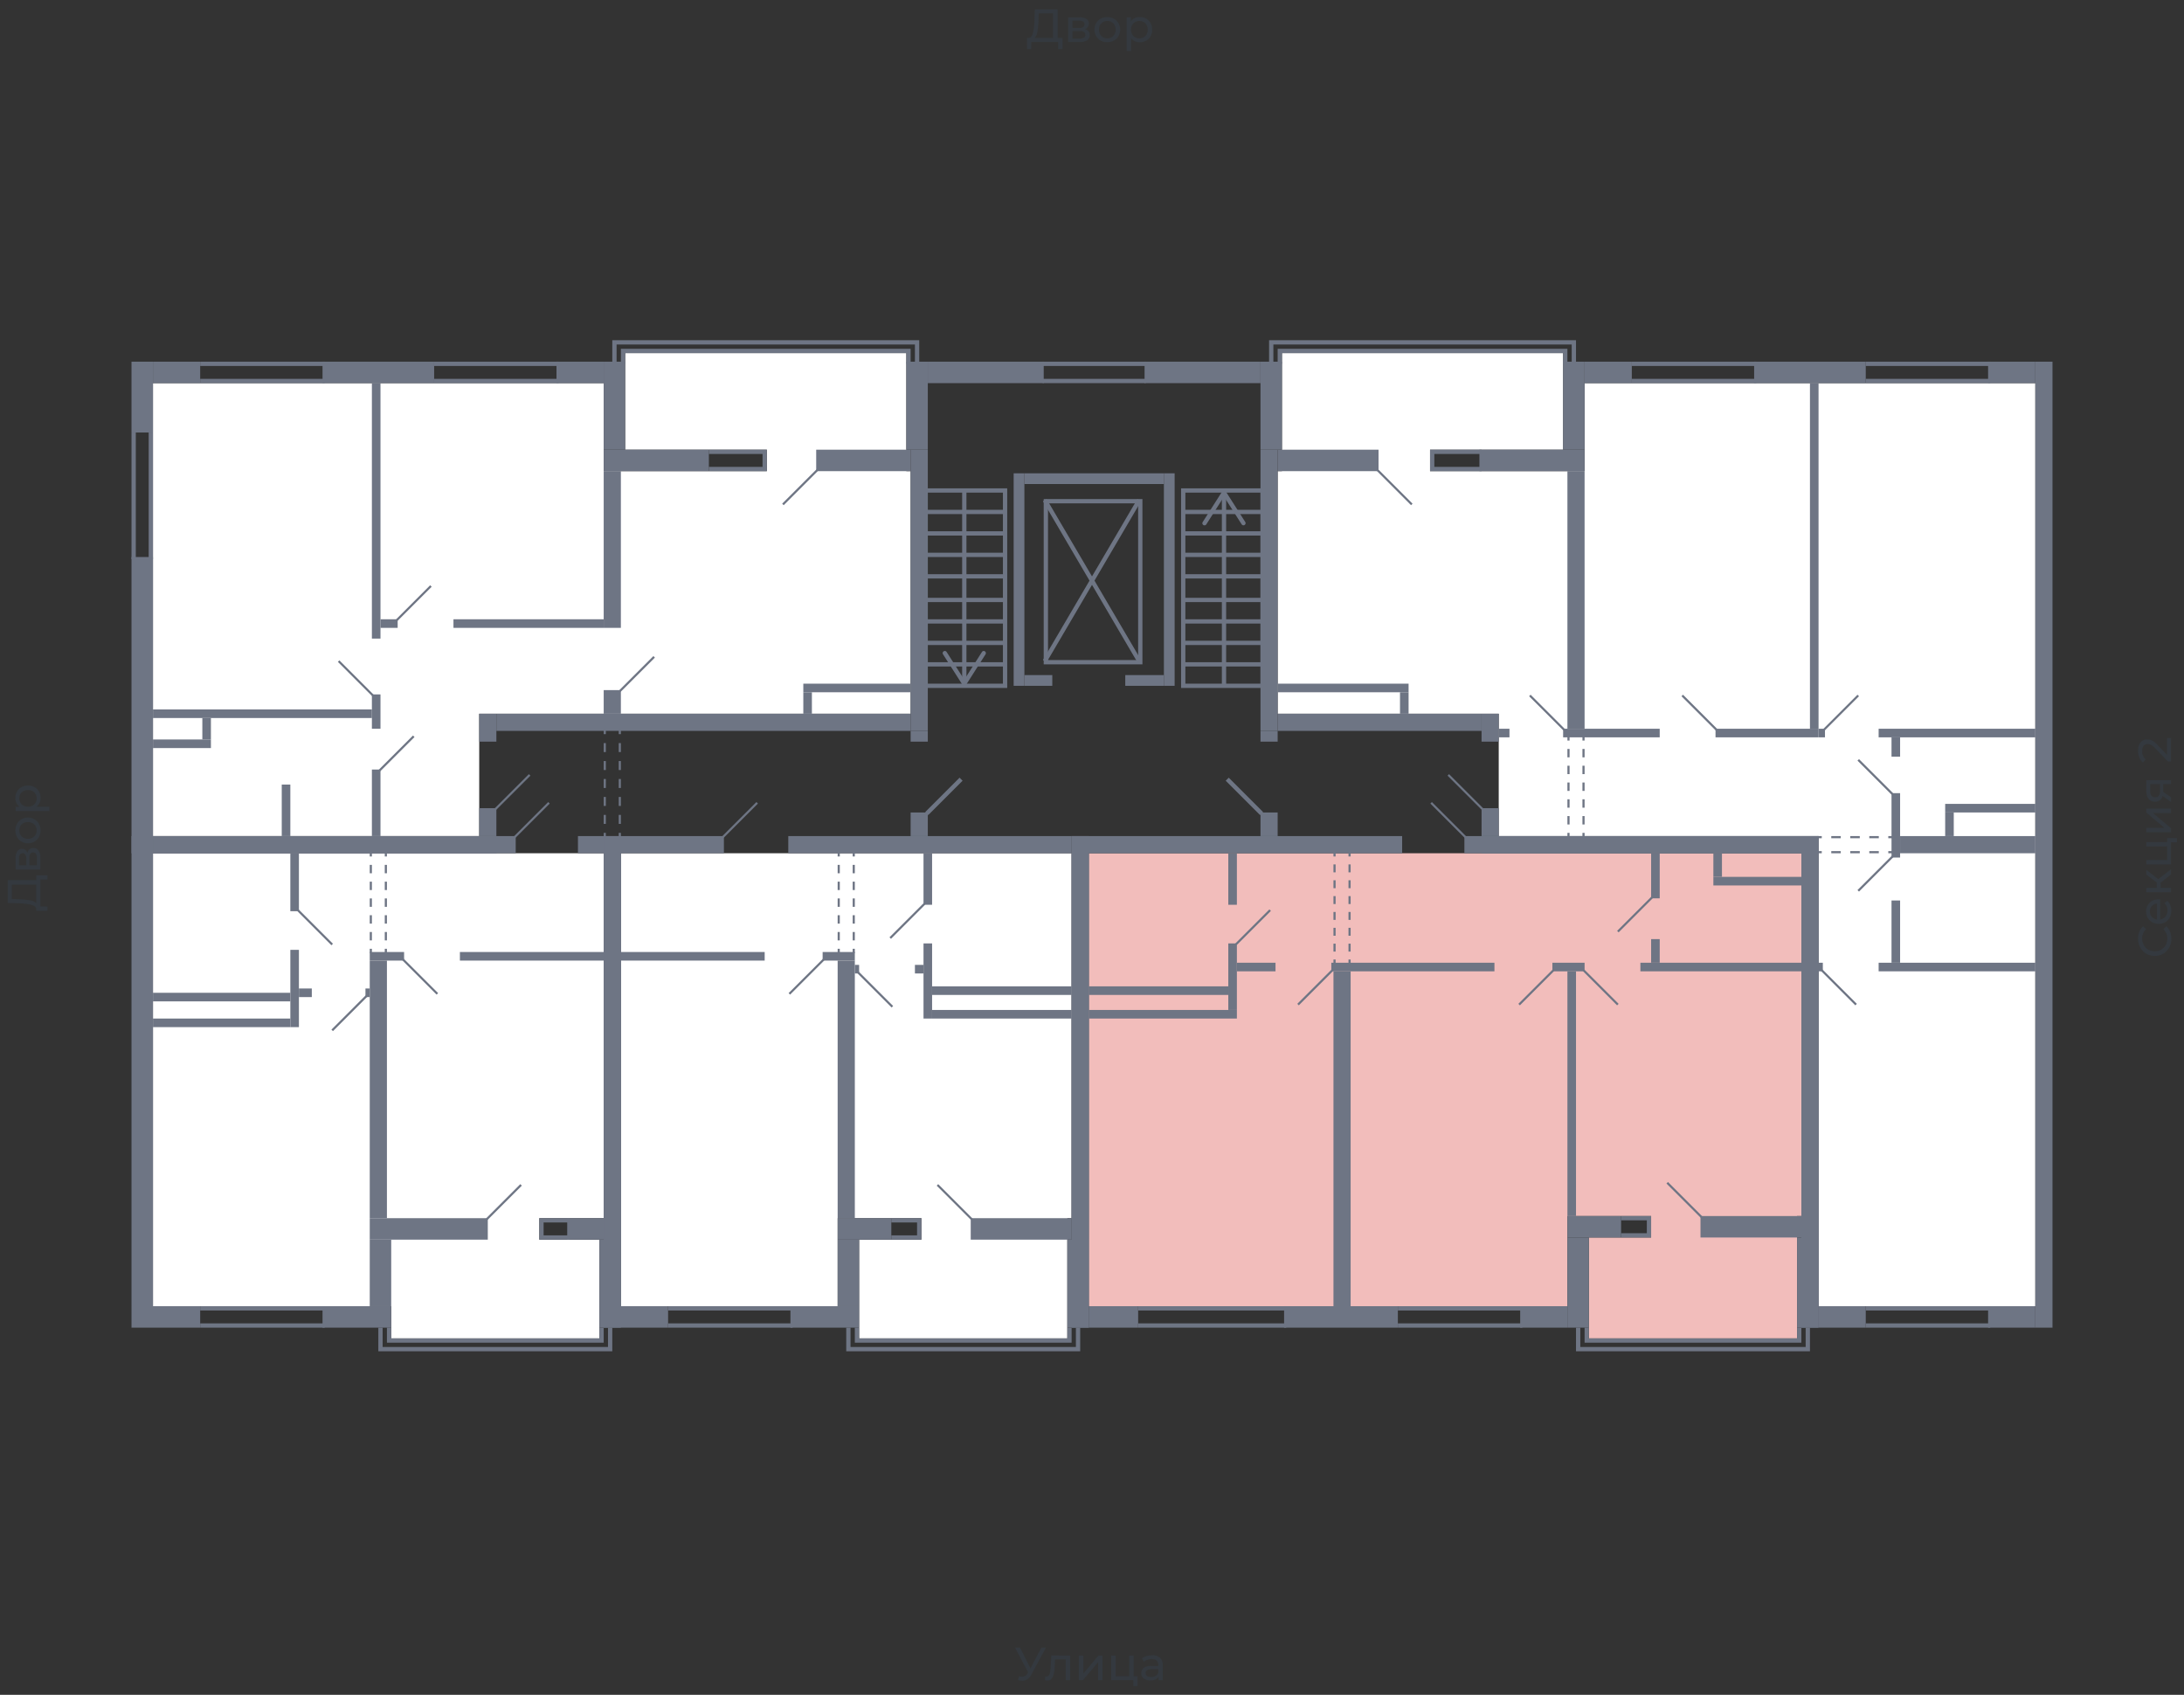 <svg xmlns="http://www.w3.org/2000/svg" width="656" height="509" viewBox="0 0 656 509">
  <rect x="0" y="0" width="656" height="509" fill="#333333" stroke="none"/>
  <title>43-2_3s_tip</title>
  <g id="Слой_2" data-name="Слой 2">
    <g id="_43-2_3s_tip" data-name="43-2_3s_tip">
      <rect width="656" height="509" fill="none"/>
      <g id="hover">
        <polygon id="_43-2_3s_tip_1" data-name="43-2_3s_tip_1" points="546.229 392.287 611.342 392.287 611.342 115.069 475.957 115.069 475.957 141.501 429.539 141.501 429.539 135.054 469.51 135.054 469.51 106.043 385.055 106.043 385.055 141.501 383.766 141.501 383.766 214.351 450.169 214.351 450.169 251.099 546.229 251.099 546.229 392.287" fill="white"/>
        <polygon id="_43-2_3s_tip_2" data-name="43-2_3s_tip_2" points="327.033 256.256 327.033 392.287 470.799 392.287 470.799 365.209 495.942 365.209 495.942 371.656 477.246 371.656 477.246 401.957 539.782 401.957 539.782 365.209 541.071 365.209 541.071 256.256 327.033 256.256" fill="#F2BDBB"/>
        <polygon id="_43-2_3s_tip_3" data-name="43-2_3s_tip_3" points="186.49 256.256 186.49 392.287 251.604 392.287 251.604 365.854 276.747 365.854 276.747 372.301 258.051 372.301 258.051 401.957 320.586 401.957 320.586 365.854 321.875 365.854 321.875 256.256 186.49 256.256" fill="white"/>
        <polygon id="_43-2_3s_tip_4" data-name="43-2_3s_tip_4" points="181.333 256.256 45.947 256.256 45.947 392.287 117.508 392.287 117.508 401.957 180.043 401.957 180.043 372.301 161.992 372.301 161.992 365.854 181.333 365.854 181.333 256.256" fill="white"/>
        <polygon id="_43-2_3s_tip_5" data-name="43-2_3s_tip_5" points="273.524 214.351 273.524 141.501 272.234 141.501 272.234 106.043 187.779 106.043 187.779 135.054 230.329 135.054 230.329 141.501 181.333 141.501 181.333 115.069 45.947 115.069 45.947 251.099 143.94 251.099 143.94 214.351 273.524 214.351" fill="white"/>
      </g>
      <g id="o">
        <g>
          <polyline points="470.155 109.267 470.155 105.398 384.411 105.398 384.411 109.267" fill="none" stroke="#6e7584" stroke-miterlimit="10" stroke-width="1.289"/>
          <polyline points="472.734 109.267 472.734 102.82 381.832 102.82 381.832 109.267" fill="none" stroke="#6e7584" stroke-miterlimit="10" stroke-width="1.289"/>
          <polyline points="476.602 398.733 476.602 402.602 540.426 402.602 540.426 398.733" fill="none" stroke="#6e7584" stroke-miterlimit="10" stroke-width="1.289"/>
          <polyline points="474.023 398.733 474.023 405.18 543.005 405.18 543.005 398.733" fill="none" stroke="#6e7584" stroke-miterlimit="10" stroke-width="1.289"/>
          <polyline points="257.406 398.733 257.406 402.602 321.231 402.602 321.231 398.733" fill="none" stroke="#6e7584" stroke-miterlimit="10" stroke-width="1.289"/>
          <polyline points="254.827 398.733 254.827 405.18 323.809 405.18 323.809 398.733" fill="none" stroke="#6e7584" stroke-miterlimit="10" stroke-width="1.289"/>
          <polyline points="116.863 398.733 116.863 402.602 180.688 402.602 180.688 398.733" fill="none" stroke="#6e7584" stroke-miterlimit="10" stroke-width="1.289"/>
          <polyline points="114.284 398.733 114.284 405.18 183.266 405.18 183.266 398.733" fill="none" stroke="#6e7584" stroke-miterlimit="10" stroke-width="1.289"/>
          <polyline points="187.135 109.267 187.135 105.398 272.879 105.398 272.879 109.267" fill="none" stroke="#6e7584" stroke-miterlimit="10" stroke-width="1.289"/>
          <polyline points="184.556 109.267 184.556 102.82 275.458 102.82 275.458 109.267" fill="none" stroke="#6e7584" stroke-miterlimit="10" stroke-width="1.289"/>
          <line x1="597.804" y1="392.931" x2="560.412" y2="392.931" fill="none" stroke="#6e7584" stroke-miterlimit="10" stroke-width="1.289"/>
          <line x1="597.804" y1="398.089" x2="560.412" y2="398.089" fill="none" stroke="#6e7584" stroke-miterlimit="10" stroke-width="1.289"/>
          <polyline points="445.012 140.856 430.184 140.856 430.184 135.699 445.012 135.699" fill="none" stroke="#6e7584" stroke-miterlimit="10" stroke-width="1.289"/>
          <line x1="560.412" y1="114.424" x2="597.804" y2="114.424" fill="none" stroke="#6e7584" stroke-miterlimit="10" stroke-width="1.289"/>
          <line x1="560.412" y1="109.267" x2="597.804" y2="109.267" fill="none" stroke="#6e7584" stroke-miterlimit="10" stroke-width="1.289"/>
          <line x1="490.14" y1="114.424" x2="527.532" y2="114.424" fill="none" stroke="#6e7584" stroke-miterlimit="10" stroke-width="1.289"/>
          <line x1="490.14" y1="109.267" x2="527.532" y2="109.267" fill="none" stroke="#6e7584" stroke-miterlimit="10" stroke-width="1.289"/>
          <polyline points="486.917 365.854 495.298 365.854 495.298 371.012 486.917 371.012" fill="none" stroke="#6e7584" stroke-miterlimit="10" stroke-width="1.289"/>
          <line x1="386.345" y1="392.931" x2="341.861" y2="392.931" fill="none" stroke="#6e7584" stroke-miterlimit="10" stroke-width="1.289"/>
          <line x1="386.345" y1="398.089" x2="341.861" y2="398.089" fill="none" stroke="#6e7584" stroke-miterlimit="10" stroke-width="1.289"/>
          <line x1="457.261" y1="392.931" x2="419.869" y2="392.931" fill="none" stroke="#6e7584" stroke-miterlimit="10" stroke-width="1.289"/>
          <line x1="457.261" y1="398.089" x2="419.869" y2="398.089" fill="none" stroke="#6e7584" stroke-miterlimit="10" stroke-width="1.289"/>
          <polyline points="267.721 366.499 276.102 366.499 276.102 371.656 267.721 371.656" fill="none" stroke="#6e7584" stroke-miterlimit="10" stroke-width="1.289"/>
          <line x1="238.065" y1="392.931" x2="200.673" y2="392.931" fill="none" stroke="#6e7584" stroke-miterlimit="10" stroke-width="1.289"/>
          <line x1="238.065" y1="398.089" x2="200.673" y2="398.089" fill="none" stroke="#6e7584" stroke-miterlimit="10" stroke-width="1.289"/>
          <polyline points="171.017 366.499 162.636 366.499 162.636 371.656 171.017 371.656" fill="none" stroke="#6e7584" stroke-miterlimit="10" stroke-width="1.289"/>
          <line x1="97.522" y1="392.931" x2="60.13" y2="392.931" fill="none" stroke="#6e7584" stroke-miterlimit="10" stroke-width="1.289"/>
          <line x1="97.522" y1="398.089" x2="60.13" y2="398.089" fill="none" stroke="#6e7584" stroke-miterlimit="10" stroke-width="1.289"/>
          <polyline points="212.922 140.856 229.684 140.856 229.684 135.699 212.922 135.699" fill="none" stroke="#6e7584" stroke-miterlimit="10" stroke-width="1.289"/>
          <line x1="97.522" y1="114.424" x2="60.13" y2="114.424" fill="none" stroke="#6e7584" stroke-miterlimit="10" stroke-width="1.289"/>
          <line x1="97.522" y1="109.267" x2="60.13" y2="109.267" fill="none" stroke="#6e7584" stroke-miterlimit="10" stroke-width="1.289"/>
          <line x1="45.302" y1="129.897" x2="45.302" y2="167.934" fill="none" stroke="#6e7584" stroke-miterlimit="10" stroke-width="1.289"/>
          <line x1="40.145" y1="129.897" x2="40.145" y2="167.934" fill="none" stroke="#6e7584" stroke-miterlimit="10" stroke-width="1.289"/>
          <line x1="167.794" y1="114.424" x2="130.402" y2="114.424" fill="none" stroke="#6e7584" stroke-miterlimit="10" stroke-width="1.289"/>
          <line x1="167.794" y1="109.267" x2="130.402" y2="109.267" fill="none" stroke="#6e7584" stroke-miterlimit="10" stroke-width="1.289"/>
        </g>
        <line x1="313.172" y1="109.267" x2="344.117" y2="109.267" fill="none" stroke="#6e7584" stroke-miterlimit="10" stroke-width="1.289"/>
        <line x1="313.172" y1="114.424" x2="344.117" y2="114.424" fill="none" stroke="#6e7584" stroke-miterlimit="10" stroke-width="1.289"/>
      </g>
      <g id="d">
        <g>
          <line x1="547.196" y1="291.392" x2="557.511" y2="301.707" fill="none" stroke="#6e7584" stroke-miterlimit="10" stroke-width="0.645"/>
          <line x1="568.47" y1="238.527" x2="558.155" y2="228.212" fill="none" stroke="#6e7584" stroke-miterlimit="10" stroke-width="0.645"/>
          <line x1="558.155" y1="208.872" x2="547.84" y2="219.187" fill="none" stroke="#6e7584" stroke-miterlimit="10" stroke-width="0.645"/>
          <line x1="568.47" y1="257.223" x2="558.155" y2="267.539" fill="none" stroke="#6e7584" stroke-miterlimit="10" stroke-width="0.645"/>
          <line x1="413.744" y1="141.179" x2="424.059" y2="151.494" fill="none" stroke="#6e7584" stroke-miterlimit="10" stroke-width="0.645"/>
          <line x1="445.334" y1="243.04" x2="435.019" y2="232.725" fill="none" stroke="#6e7584" stroke-miterlimit="10" stroke-width="0.645"/>
          <line x1="515.606" y1="219.187" x2="505.291" y2="208.872" fill="none" stroke="#6e7584" stroke-miterlimit="10" stroke-width="0.645"/>
          <line x1="469.832" y1="219.187" x2="459.517" y2="208.872" fill="none" stroke="#6e7584" stroke-miterlimit="10" stroke-width="0.645"/>
          <g>
            <line x1="471.122" y1="221.121" x2="471.122" y2="222.41" fill="none" stroke="#6e7584" stroke-miterlimit="10" stroke-width="0.645"/>
            <line x1="471.122" y1="224.93" x2="471.122" y2="248.872" fill="none" stroke="#6e7584" stroke-miterlimit="10" stroke-width="0.645" stroke-dasharray="2.52 2.52"/>
            <line x1="471.122" y1="250.132" x2="471.122" y2="251.421" fill="none" stroke="#6e7584" stroke-miterlimit="10" stroke-width="0.645"/>
          </g>
          <g>
            <line x1="475.635" y1="221.121" x2="475.635" y2="222.41" fill="none" stroke="#6e7584" stroke-miterlimit="10" stroke-width="0.645"/>
            <line x1="475.635" y1="224.93" x2="475.635" y2="248.872" fill="none" stroke="#6e7584" stroke-miterlimit="10" stroke-width="0.645" stroke-dasharray="2.52 2.52"/>
            <line x1="475.635" y1="250.132" x2="475.635" y2="251.421" fill="none" stroke="#6e7584" stroke-miterlimit="10" stroke-width="0.645"/>
          </g>
          <g>
            <line x1="545.906" y1="255.934" x2="547.196" y2="255.934" fill="none" stroke="#6e7584" stroke-miterlimit="10" stroke-width="0.645"/>
            <line x1="550.051" y1="255.934" x2="565.753" y2="255.934" fill="none" stroke="#6e7584" stroke-miterlimit="10" stroke-width="0.645" stroke-dasharray="2.855 2.855"/>
            <line x1="567.181" y1="255.934" x2="568.47" y2="255.934" fill="none" stroke="#6e7584" stroke-miterlimit="10" stroke-width="0.645"/>
          </g>
          <g>
            <line x1="545.906" y1="251.421" x2="547.196" y2="251.421" fill="none" stroke="#6e7584" stroke-miterlimit="10" stroke-width="0.645"/>
            <line x1="550.051" y1="251.421" x2="565.753" y2="251.421" fill="none" stroke="#6e7584" stroke-miterlimit="10" stroke-width="0.645" stroke-dasharray="2.855 2.855"/>
            <line x1="567.181" y1="251.421" x2="568.47" y2="251.421" fill="none" stroke="#6e7584" stroke-miterlimit="10" stroke-width="0.645"/>
          </g>
          <line x1="511.093" y1="365.532" x2="500.778" y2="355.217" fill="none" stroke="#6e7584" stroke-miterlimit="10" stroke-width="0.645"/>
          <line x1="440.177" y1="251.421" x2="429.861" y2="241.106" fill="none" stroke="#6e7584" stroke-miterlimit="10" stroke-width="0.645"/>
          <line x1="466.609" y1="291.392" x2="456.294" y2="301.707" fill="none" stroke="#6e7584" stroke-miterlimit="10" stroke-width="0.645"/>
          <line x1="475.635" y1="291.392" x2="485.95" y2="301.707" fill="none" stroke="#6e7584" stroke-miterlimit="10" stroke-width="0.645"/>
          <line x1="400.206" y1="291.392" x2="389.891" y2="301.707" fill="none" stroke="#6e7584" stroke-miterlimit="10" stroke-width="0.645"/>
          <line x1="381.51" y1="273.341" x2="371.194" y2="283.656" fill="none" stroke="#6e7584" stroke-miterlimit="10" stroke-width="0.645"/>
          <line x1="496.265" y1="269.473" x2="485.95" y2="279.788" fill="none" stroke="#6e7584" stroke-miterlimit="10" stroke-width="0.645"/>
          <g>
            <line x1="400.85" y1="289.458" x2="400.85" y2="288.169" fill="none" stroke="#6e7584" stroke-miterlimit="10" stroke-width="0.645"/>
            <line x1="400.85" y1="285.788" x2="400.85" y2="258.414" fill="none" stroke="#6e7584" stroke-miterlimit="10" stroke-width="0.645" stroke-dasharray="2.38 2.38"/>
            <line x1="400.85" y1="257.223" x2="400.85" y2="255.934" fill="none" stroke="#6e7584" stroke-miterlimit="10" stroke-width="0.645"/>
          </g>
          <g>
            <line x1="405.363" y1="289.458" x2="405.363" y2="288.169" fill="none" stroke="#6e7584" stroke-miterlimit="10" stroke-width="0.645"/>
            <line x1="405.363" y1="285.788" x2="405.363" y2="258.414" fill="none" stroke="#6e7584" stroke-miterlimit="10" stroke-width="0.645" stroke-dasharray="2.38 2.38"/>
            <line x1="405.363" y1="257.223" x2="405.363" y2="255.934" fill="none" stroke="#6e7584" stroke-miterlimit="10" stroke-width="0.645"/>
          </g>
          <line x1="291.897" y1="366.177" x2="281.582" y2="355.861" fill="none" stroke="#6e7584" stroke-miterlimit="10" stroke-width="0.645"/>
          <line x1="277.714" y1="271.407" x2="267.399" y2="281.722" fill="none" stroke="#6e7584" stroke-miterlimit="10" stroke-width="0.645"/>
          <line x1="268.044" y1="302.352" x2="257.728" y2="292.037" fill="none" stroke="#6e7584" stroke-miterlimit="10" stroke-width="0.645"/>
          <line x1="237.098" y1="298.484" x2="247.413" y2="288.169" fill="none" stroke="#6e7584" stroke-miterlimit="10" stroke-width="0.645"/>
          <line x1="227.428" y1="241.106" x2="217.113" y2="251.421" fill="none" stroke="#6e7584" stroke-miterlimit="10" stroke-width="0.645"/>
          <g>
            <line x1="256.439" y1="286.235" x2="256.439" y2="284.945" fill="none" stroke="#6e7584" stroke-miterlimit="10" stroke-width="0.645"/>
            <line x1="256.439" y1="282.425" x2="256.439" y2="258.484" fill="none" stroke="#6e7584" stroke-miterlimit="10" stroke-width="0.645" stroke-dasharray="2.52 2.52"/>
            <line x1="256.439" y1="257.223" x2="256.439" y2="255.934" fill="none" stroke="#6e7584" stroke-miterlimit="10" stroke-width="0.645"/>
          </g>
          <g>
            <line x1="251.926" y1="286.235" x2="251.926" y2="284.945" fill="none" stroke="#6e7584" stroke-miterlimit="10" stroke-width="0.645"/>
            <line x1="251.926" y1="282.425" x2="251.926" y2="258.484" fill="none" stroke="#6e7584" stroke-miterlimit="10" stroke-width="0.645" stroke-dasharray="2.52 2.52"/>
            <line x1="251.926" y1="257.223" x2="251.926" y2="255.934" fill="none" stroke="#6e7584" stroke-miterlimit="10" stroke-width="0.645"/>
          </g>
          <line x1="146.197" y1="366.177" x2="156.512" y2="355.861" fill="none" stroke="#6e7584" stroke-miterlimit="10" stroke-width="0.645"/>
          <line x1="89.464" y1="273.341" x2="99.779" y2="283.656" fill="none" stroke="#6e7584" stroke-miterlimit="10" stroke-width="0.645"/>
          <line x1="99.779" y1="309.444" x2="110.094" y2="299.128" fill="none" stroke="#6e7584" stroke-miterlimit="10" stroke-width="0.645"/>
          <line x1="131.369" y1="298.484" x2="121.054" y2="288.169" fill="none" stroke="#6e7584" stroke-miterlimit="10" stroke-width="0.645"/>
          <line x1="164.893" y1="241.106" x2="154.577" y2="251.421" fill="none" stroke="#6e7584" stroke-miterlimit="10" stroke-width="0.645"/>
          <g>
            <line x1="111.383" y1="286.235" x2="111.383" y2="284.945" fill="none" stroke="#6e7584" stroke-miterlimit="10" stroke-width="0.645"/>
            <line x1="111.383" y1="282.425" x2="111.383" y2="258.484" fill="none" stroke="#6e7584" stroke-miterlimit="10" stroke-width="0.645" stroke-dasharray="2.52 2.52"/>
            <line x1="111.383" y1="257.223" x2="111.383" y2="255.934" fill="none" stroke="#6e7584" stroke-miterlimit="10" stroke-width="0.645"/>
          </g>
          <g>
            <line x1="115.896" y1="286.235" x2="115.896" y2="284.945" fill="none" stroke="#6e7584" stroke-miterlimit="10" stroke-width="0.645"/>
            <line x1="115.896" y1="282.425" x2="115.896" y2="258.484" fill="none" stroke="#6e7584" stroke-miterlimit="10" stroke-width="0.645" stroke-dasharray="2.52 2.52"/>
            <line x1="115.896" y1="257.223" x2="115.896" y2="255.934" fill="none" stroke="#6e7584" stroke-miterlimit="10" stroke-width="0.645"/>
          </g>
          <line x1="113.962" y1="231.436" x2="124.277" y2="221.121" fill="none" stroke="#6e7584" stroke-miterlimit="10" stroke-width="0.645"/>
          <line x1="101.713" y1="198.556" x2="112.028" y2="208.872" fill="none" stroke="#6e7584" stroke-miterlimit="10" stroke-width="0.645"/>
          <line x1="245.479" y1="141.179" x2="235.164" y2="151.494" fill="none" stroke="#6e7584" stroke-miterlimit="10" stroke-width="0.645"/>
          <line x1="148.776" y1="243.04" x2="159.091" y2="232.725" fill="none" stroke="#6e7584" stroke-miterlimit="10" stroke-width="0.645"/>
          <line x1="119.12" y1="186.307" x2="129.435" y2="175.992" fill="none" stroke="#6e7584" stroke-miterlimit="10" stroke-width="0.645"/>
          <line x1="186.168" y1="207.582" x2="196.483" y2="197.267" fill="none" stroke="#6e7584" stroke-miterlimit="10" stroke-width="0.645"/>
        </g>
        <g>
          <line x1="278.359" y1="244.33" x2="288.674" y2="234.015" fill="none" stroke="#6e7584" stroke-miterlimit="10" stroke-width="1.289"/>
          <line x1="378.931" y1="244.33" x2="368.616" y2="234.015" fill="none" stroke="#6e7584" stroke-miterlimit="10" stroke-width="1.289"/>
          <rect x="314.139" y="150.527" width="28.366" height="48.352" fill="none" stroke="#6e7584" stroke-miterlimit="10" stroke-width="1.289"/>
          <line x1="313.817" y1="150.204" x2="342.183" y2="198.556" fill="none" stroke="#6e7584" stroke-miterlimit="10" stroke-width="1.289"/>
          <line x1="313.817" y1="198.556" x2="342.183" y2="150.204" fill="none" stroke="#6e7584" stroke-miterlimit="10" stroke-width="1.289"/>
          <g>
            <rect x="278.036" y="147.303" width="23.854" height="58.667" fill="none" stroke="#6e7584" stroke-miterlimit="10" stroke-width="1.289"/>
            <line x1="301.89" y1="153.75" x2="278.036" y2="153.75" fill="none" stroke="#6e7584" stroke-miterlimit="10" stroke-width="1.289"/>
            <line x1="301.89" y1="160.197" x2="278.036" y2="160.197" fill="none" stroke="#6e7584" stroke-miterlimit="10" stroke-width="1.289"/>
            <line x1="301.89" y1="166.644" x2="278.036" y2="166.644" fill="none" stroke="#6e7584" stroke-miterlimit="10" stroke-width="1.289"/>
            <line x1="301.89" y1="173.091" x2="278.036" y2="173.091" fill="none" stroke="#6e7584" stroke-miterlimit="10" stroke-width="1.289"/>
            <line x1="301.89" y1="180.183" x2="278.036" y2="180.183" fill="none" stroke="#6e7584" stroke-miterlimit="10" stroke-width="1.289"/>
            <line x1="301.89" y1="186.63" x2="278.036" y2="186.63" fill="none" stroke="#6e7584" stroke-miterlimit="10" stroke-width="1.289"/>
            <line x1="301.89" y1="193.077" x2="278.036" y2="193.077" fill="none" stroke="#6e7584" stroke-miterlimit="10" stroke-width="1.289"/>
            <line x1="301.89" y1="199.523" x2="278.036" y2="199.523" fill="none" stroke="#6e7584" stroke-miterlimit="10" stroke-width="1.289"/>
            <g>
              <line x1="289.641" y1="204.42" x2="289.641" y2="147.303" fill="none" stroke="#6e7584" stroke-miterlimit="10" stroke-width="1.289"/>
              <path d="M295.83,195.607a.646.646,0,0,0-.891.2l-5.3,8.32-5.3-8.32a.645.645,0,1,0-1.088.693l5.843,9.173a.646.646,0,0,0,1.088,0l5.842-9.173a.647.647,0,0,0-.2-.892Z" fill="#6e7584"/>
            </g>
          </g>
          <g>
            <rect x="355.4" y="147.303" width="23.854" height="58.667" fill="none" stroke="#6e7584" stroke-miterlimit="10" stroke-width="1.289"/>
            <line x1="355.4" y1="153.75" x2="379.253" y2="153.75" fill="none" stroke="#6e7584" stroke-miterlimit="10" stroke-width="1.289"/>
            <line x1="355.4" y1="160.197" x2="379.253" y2="160.197" fill="none" stroke="#6e7584" stroke-miterlimit="10" stroke-width="1.289"/>
            <line x1="355.4" y1="166.644" x2="379.253" y2="166.644" fill="none" stroke="#6e7584" stroke-miterlimit="10" stroke-width="1.289"/>
            <line x1="355.4" y1="173.091" x2="379.253" y2="173.091" fill="none" stroke="#6e7584" stroke-miterlimit="10" stroke-width="1.289"/>
            <line x1="355.4" y1="180.183" x2="379.253" y2="180.183" fill="none" stroke="#6e7584" stroke-miterlimit="10" stroke-width="1.289"/>
            <line x1="355.4" y1="186.63" x2="379.253" y2="186.63" fill="none" stroke="#6e7584" stroke-miterlimit="10" stroke-width="1.289"/>
            <line x1="355.4" y1="193.077" x2="379.253" y2="193.077" fill="none" stroke="#6e7584" stroke-miterlimit="10" stroke-width="1.289"/>
            <line x1="355.4" y1="199.523" x2="379.253" y2="199.523" fill="none" stroke="#6e7584" stroke-miterlimit="10" stroke-width="1.289"/>
            <g>
              <line x1="367.649" y1="205.97" x2="367.649" y2="148.854" fill="none" stroke="#6e7584" stroke-miterlimit="10" stroke-width="1.289"/>
              <path d="M373.837,157.666a.644.644,0,0,1-.89-.2l-5.3-8.319-5.3,8.319a.645.645,0,1,1-1.088-.692l5.843-9.173a.644.644,0,0,1,1.088,0l5.842,9.173a.645.645,0,0,1-.2.891Z" fill="#6e7584"/>
            </g>
          </g>
          <g>
            <line x1="186.168" y1="219.187" x2="186.168" y2="220.476" fill="none" stroke="#6e7584" stroke-miterlimit="10" stroke-width="0.645"/>
            <line x1="186.168" y1="223.172" x2="186.168" y2="248.784" fill="none" stroke="#6e7584" stroke-miterlimit="10" stroke-width="0.645" stroke-dasharray="2.696 2.696"/>
            <line x1="186.168" y1="250.132" x2="186.168" y2="251.421" fill="none" stroke="#6e7584" stroke-miterlimit="10" stroke-width="0.645"/>
          </g>
          <g>
            <line x1="181.655" y1="219.187" x2="181.655" y2="220.476" fill="none" stroke="#6e7584" stroke-miterlimit="10" stroke-width="0.645"/>
            <line x1="181.655" y1="223.172" x2="181.655" y2="248.784" fill="none" stroke="#6e7584" stroke-miterlimit="10" stroke-width="0.645" stroke-dasharray="2.696 2.696"/>
            <line x1="181.655" y1="250.132" x2="181.655" y2="251.421" fill="none" stroke="#6e7584" stroke-miterlimit="10" stroke-width="0.645"/>
          </g>
        </g>
      </g>
      <g id="s">
        <g>
          <rect x="546.229" y="392.287" width="14.183" height="6.447" fill="#6e7584"/>
          <rect x="597.159" y="392.287" width="14.183" height="6.447" transform="translate(1208.502 791.02) rotate(180)" fill="#6e7584"/>
          <rect x="611.342" y="108.622" width="5.158" height="290.112" fill="#6e7584"/>
          <rect x="570.727" y="251.099" width="40.616" height="5.158" fill="#6e7584"/>
          <rect x="383.766" y="214.352" width="61.246" height="5.158" fill="#6e7584"/>
          <rect x="568.148" y="238.205" width="2.579" height="19.341" fill="#6e7584"/>
          <rect x="568.148" y="270.44" width="2.579" height="18.696" fill="#6e7584"/>
          <rect x="564.28" y="289.136" width="47.063" height="2.579" fill="#6e7584"/>
          <rect x="445.012" y="251.099" width="96.059" height="5.158" fill="#6e7584"/>
          <rect x="597.159" y="108.622" width="14.183" height="6.447" transform="translate(1208.502 223.691) rotate(180)" fill="#6e7584"/>
          <rect x="378.608" y="135.054" width="5.158" height="84.455" fill="#6e7584"/>
          <rect x="383.766" y="135.054" width="30.301" height="6.447" fill="#6e7584"/>
          <rect x="444.367" y="135.054" width="31.59" height="6.447" fill="#6e7584"/>
          <rect x="526.888" y="108.622" width="33.524" height="6.447" fill="#6e7584"/>
          <rect x="475.957" y="108.622" width="14.183" height="6.447" fill="#6e7584"/>
          <rect x="445.012" y="242.718" width="5.158" height="8.381" fill="#6e7584"/>
          <rect x="450.169" y="218.864" width="3.223" height="2.579" transform="translate(903.562 440.307) rotate(180)" fill="#6e7584"/>
          <rect x="445.012" y="214.351" width="5.158" height="8.381" transform="translate(895.181 437.084) rotate(180)" fill="#6e7584"/>
          <rect x="515.283" y="218.864" width="30.945" height="2.579" transform="translate(1061.512 440.307) rotate(180)" fill="#6e7584"/>
          <rect x="378.608" y="108.622" width="6.447" height="26.432" fill="#6e7584"/>
          <rect x="469.51" y="108.622" width="6.447" height="26.432" fill="#6e7584"/>
          <rect x="470.799" y="141.501" width="5.158" height="77.363" fill="#6e7584"/>
          <rect x="564.28" y="218.864" width="47.063" height="2.579" fill="#6e7584"/>
          <rect x="568.148" y="221.443" width="2.579" height="5.802" fill="#6e7584"/>
          <rect x="469.51" y="218.864" width="29.011" height="2.579" fill="#6e7584"/>
          <rect x="584.265" y="241.428" width="27.077" height="2.579" fill="#6e7584"/>
          <rect x="584.265" y="244.007" width="2.579" height="7.092" fill="#6e7584"/>
          <rect x="543.65" y="115.069" width="2.579" height="103.796" fill="#6e7584"/>
          <rect x="383.766" y="205.326" width="39.326" height="2.579" fill="#6e7584"/>
          <rect x="420.513" y="207.904" width="2.579" height="6.447" fill="#6e7584"/>
          <rect x="541.071" y="251.099" width="5.158" height="147.635" fill="#6e7584"/>
          <rect x="546.229" y="289.136" width="1.289" height="2.579" fill="#6e7584"/>
          <rect x="546.229" y="218.864" width="1.934" height="2.579" fill="#6e7584"/>
          <rect x="385.7" y="392.287" width="34.169" height="6.447" fill="#6e7584"/>
          <rect x="456.616" y="392.287" width="14.183" height="6.447" fill="#6e7584"/>
          <rect x="327.033" y="392.287" width="14.828" height="6.447" fill="#6e7584"/>
          <rect x="321.875" y="256.256" width="5.158" height="142.477" fill="#6e7584"/>
          <rect x="470.799" y="291.715" width="2.579" height="73.495" fill="#6e7584"/>
          <rect x="510.77" y="365.209" width="30.301" height="6.447" transform="translate(1051.841 736.866) rotate(180)" fill="#6e7584"/>
          <rect x="541.071" y="251.099" width="5.158" height="120.558" fill="#6e7584"/>
          <rect x="470.799" y="365.209" width="16.117" height="6.447" transform="translate(957.716 736.866) rotate(180)" fill="#6e7584"/>
          <rect x="439.854" y="251.099" width="101.217" height="5.158" fill="#6e7584"/>
          <rect x="321.875" y="251.099" width="99.283" height="5.158" fill="#6e7584"/>
          <rect x="470.799" y="371.656" width="6.447" height="27.077" fill="#6e7584"/>
          <rect x="539.782" y="371.656" width="6.447" height="27.077" fill="#6e7584"/>
          <rect x="495.942" y="256.256" width="2.579" height="13.539" fill="#6e7584"/>
          <rect x="514.639" y="256.256" width="2.579" height="7.092" fill="#6e7584"/>
          <rect x="495.942" y="282.044" width="2.579" height="7.092" fill="#6e7584"/>
          <rect x="371.517" y="289.136" width="11.604" height="2.579" fill="#6e7584"/>
          <rect x="327.033" y="303.319" width="44.484" height="2.579" transform="translate(698.55 609.217) rotate(180)" fill="#6e7584"/>
          <rect x="368.938" y="283.334" width="2.579" height="19.985" transform="translate(740.455 586.652) rotate(180)" fill="#6e7584"/>
          <rect x="400.528" y="291.715" width="5.158" height="100.572" fill="#6e7584"/>
          <rect x="368.938" y="256.256" width="2.579" height="15.473" fill="#6e7584"/>
          <rect x="327.033" y="296.227" width="41.905" height="2.579" fill="#6e7584"/>
          <rect x="466.287" y="289.136" width="9.67" height="2.579" transform="translate(942.244 580.85) rotate(180)" fill="#6e7584"/>
          <rect x="492.719" y="289.136" width="48.352" height="2.579" transform="translate(1033.79 580.85) rotate(180)" fill="#6e7584"/>
          <rect x="399.883" y="289.136" width="48.997" height="2.579" transform="translate(848.763 580.85) rotate(180)" fill="#6e7584"/>
          <rect x="514.639" y="263.348" width="26.432" height="2.579" transform="translate(1055.71 529.275) rotate(180)" fill="#6e7584"/>
          <rect x="237.421" y="392.287" width="20.63" height="6.447" fill="#6e7584"/>
          <rect x="181.332" y="392.287" width="19.341" height="6.447" fill="#6e7584"/>
          <rect x="321.875" y="251.099" width="5.158" height="121.202" transform="translate(648.908 623.4) rotate(180)" fill="#6e7584"/>
          <rect x="251.604" y="288.491" width="5.158" height="77.363" fill="#6e7584"/>
          <rect x="291.575" y="365.854" width="30.301" height="6.447" transform="translate(613.45 738.155) rotate(180)" fill="#6e7584"/>
          <rect x="181.332" y="256.256" width="5.158" height="136.03" fill="#6e7584"/>
          <rect x="251.604" y="365.854" width="16.117" height="6.447" transform="translate(519.325 738.155) rotate(180)" fill="#6e7584"/>
          <rect x="251.604" y="372.301" width="6.447" height="19.985" fill="#6e7584"/>
          <rect x="320.586" y="372.301" width="6.447" height="26.432" fill="#6e7584"/>
          <rect x="277.392" y="256.256" width="2.579" height="15.473" transform="translate(557.362 527.985) rotate(180)" fill="#6e7584"/>
          <rect x="181.332" y="251.099" width="36.103" height="5.158" transform="translate(398.768 507.355) rotate(180)" fill="#6e7584"/>
          <rect x="236.776" y="251.099" width="85.099" height="5.158" fill="#6e7584"/>
          <rect x="247.091" y="285.912" width="9.67" height="2.579" fill="#6e7584"/>
          <rect x="186.49" y="285.912" width="43.194" height="2.579" fill="#6e7584"/>
          <rect x="256.761" y="289.78" width="1.289" height="2.579" fill="#6e7584"/>
          <rect x="274.813" y="289.78" width="2.579" height="2.579" fill="#6e7584"/>
          <rect x="277.392" y="283.334" width="2.579" height="22.564" fill="#6e7584"/>
          <rect x="279.97" y="296.227" width="41.905" height="2.579" fill="#6e7584"/>
          <rect x="279.97" y="303.319" width="41.905" height="2.579" fill="#6e7584"/>
          <rect x="96.878" y="392.287" width="20.63" height="6.447" transform="translate(214.386 791.02) rotate(180)" fill="#6e7584"/>
          <rect x="39.5" y="392.287" width="20.63" height="6.447" fill="#6e7584"/>
          <rect x="181.332" y="251.099" width="5.158" height="121.202" transform="translate(367.822 623.4) rotate(180)" fill="#6e7584"/>
          <rect x="111.061" y="288.491" width="5.158" height="77.363" fill="#6e7584"/>
          <rect x="170.373" y="365.854" width="10.96" height="6.447" transform="translate(351.705 738.155) rotate(180)" fill="#6e7584"/>
          <rect x="39.5" y="251.099" width="6.447" height="141.188" fill="#6e7584"/>
          <rect x="111.061" y="365.854" width="35.458" height="6.447" transform="translate(257.58 738.155) rotate(180)" fill="#6e7584"/>
          <rect x="111.061" y="372.301" width="6.447" height="19.985" fill="#6e7584"/>
          <rect x="180.043" y="372.301" width="6.447" height="26.432" fill="#6e7584"/>
          <rect x="87.207" y="256.256" width="2.579" height="17.407" fill="#6e7584"/>
          <rect x="173.596" y="251.099" width="7.736" height="5.158" fill="#6e7584"/>
          <rect x="45.947" y="251.099" width="108.953" height="5.158" transform="translate(200.847 507.355) rotate(180)" fill="#6e7584"/>
          <rect x="111.061" y="285.912" width="10.315" height="2.579" fill="#6e7584"/>
          <rect x="138.138" y="285.912" width="43.194" height="2.579" fill="#6e7584"/>
          <rect x="109.772" y="296.872" width="1.289" height="2.579" fill="#6e7584"/>
          <rect x="89.786" y="296.872" width="3.868" height="2.579" fill="#6e7584"/>
          <rect x="87.207" y="285.268" width="2.579" height="23.209" transform="translate(176.994 593.744) rotate(180)" fill="#6e7584"/>
          <rect x="45.947" y="298.161" width="41.26" height="2.579" transform="translate(133.154 598.902) rotate(180)" fill="#6e7584"/>
          <rect x="45.947" y="305.898" width="41.26" height="2.579" transform="translate(133.154 614.374) rotate(180)" fill="#6e7584"/>
          <rect x="39.5" y="108.622" width="6.447" height="21.275" transform="translate(85.447 238.518) rotate(180)" fill="#6e7584"/>
          <rect x="39.5" y="167.289" width="6.447" height="88.968" transform="translate(85.447 423.545) rotate(180)" fill="#6e7584"/>
          <rect x="149.098" y="214.352" width="124.426" height="5.158" fill="#6e7584"/>
          <rect x="111.706" y="231.113" width="2.579" height="19.985" transform="translate(225.99 482.212) rotate(180)" fill="#6e7584"/>
          <rect x="45.947" y="251.099" width="103.151" height="5.158" transform="translate(195.045 507.355) rotate(180)" fill="#6e7584"/>
          <rect x="45.947" y="108.622" width="14.183" height="6.447" fill="#6e7584"/>
          <rect x="273.524" y="135.054" width="5.158" height="84.455" transform="translate(552.205 354.563) rotate(180)" fill="#6e7584"/>
          <rect x="245.157" y="135.054" width="28.366" height="6.447" transform="translate(518.681 276.555) rotate(180)" fill="#6e7584"/>
          <rect x="181.333" y="135.054" width="31.59" height="6.447" transform="translate(394.255 276.555) rotate(180)" fill="#6e7584"/>
          <rect x="96.878" y="108.622" width="33.524" height="6.447" transform="translate(227.28 223.691) rotate(180)" fill="#6e7584"/>
          <rect x="167.149" y="108.622" width="14.183" height="6.447" transform="translate(348.482 223.691) rotate(180)" fill="#6e7584"/>
          <rect x="143.94" y="242.718" width="5.158" height="8.381" transform="translate(293.038 493.817) rotate(180)" fill="#6e7584"/>
          <rect x="143.94" y="214.351" width="5.158" height="8.381" fill="#6e7584"/>
          <rect x="114.284" y="185.985" width="5.158" height="2.579" fill="#6e7584"/>
          <rect x="272.234" y="108.622" width="6.447" height="26.432" transform="translate(550.915 243.676) rotate(180)" fill="#6e7584"/>
          <rect x="181.333" y="108.622" width="6.447" height="26.432" transform="translate(369.112 243.676) rotate(180)" fill="#6e7584"/>
          <rect x="181.333" y="141.501" width="5.158" height="47.063" transform="translate(367.823 330.065) rotate(180)" fill="#6e7584"/>
          <rect x="181.333" y="207.26" width="5.158" height="7.092" transform="translate(367.823 421.611) rotate(180)" fill="#6e7584"/>
          <rect x="45.947" y="213.062" width="65.759" height="2.579" transform="translate(157.653 428.703) rotate(180)" fill="#6e7584"/>
          <rect x="84.629" y="235.626" width="2.579" height="15.473" transform="translate(171.836 486.725) rotate(180)" fill="#6e7584"/>
          <rect x="136.204" y="185.985" width="45.128" height="2.579" transform="translate(317.537 374.549) rotate(180)" fill="#6e7584"/>
          <rect x="45.947" y="222.088" width="17.407" height="2.579" transform="translate(109.301 446.754) rotate(180)" fill="#6e7584"/>
          <rect x="60.775" y="215.641" width="2.579" height="6.447" transform="translate(124.129 437.729) rotate(180)" fill="#6e7584"/>
          <rect x="111.706" y="115.069" width="2.579" height="76.718" transform="translate(225.99 306.856) rotate(180)" fill="#6e7584"/>
          <rect x="241.289" y="205.326" width="32.235" height="2.579" transform="translate(514.812 413.23) rotate(180)" fill="#6e7584"/>
          <rect x="241.289" y="207.904" width="2.579" height="6.447" transform="translate(485.157 422.256) rotate(180)" fill="#6e7584"/>
          <rect x="111.706" y="208.549" width="2.579" height="10.315" transform="translate(225.99 427.413) rotate(180)" fill="#6e7584"/>
        </g>
        <g>
          <rect x="273.524" y="244.007" width="5.158" height="7.092" transform="translate(552.205 495.106) rotate(180)" fill="#6e7584"/>
          <rect x="378.608" y="244.007" width="5.158" height="7.092" fill="#6e7584"/>
          <rect x="273.524" y="219.509" width="5.158" height="3.223" transform="translate(552.205 442.241) rotate(180)" fill="#6e7584"/>
          <rect x="378.608" y="219.509" width="5.158" height="3.223" fill="#6e7584"/>
          <rect x="304.469" y="142.146" width="3.223" height="63.825" fill="#6e7584"/>
          <rect x="349.597" y="142.146" width="3.223" height="63.825" fill="#6e7584"/>
          <rect x="307.692" y="202.747" width="8.381" height="3.223" fill="#6e7584"/>
          <rect x="337.993" y="202.747" width="11.604" height="3.223" fill="#6e7584"/>
          <rect x="307.692" y="142.146" width="41.905" height="3.223" fill="#6e7584"/>
          <rect x="278.681" y="108.622" width="34.813" height="6.447" transform="translate(592.176 223.691) rotate(180)" fill="#6e7584"/>
          <rect x="343.795" y="108.622" width="34.813" height="6.447" transform="translate(722.403 223.691) rotate(180)" fill="#6e7584"/>
        </g>
      </g>
      <g id="t" opacity="0.4">
        <g>
          <path d="M314.179,494.809l-4.354,8.078a3.952,3.952,0,0,1-1.218,1.442,2.658,2.658,0,0,1-1.525.476,3.271,3.271,0,0,1-1.317-.294l.364-1.12a2.844,2.844,0,0,0,.924.182,1.765,1.765,0,0,0,1.527-.98l.223-.35-3.948-7.434h1.5l3.177,6.216,3.262-6.216Z" fill="#34424f"/>
          <path d="M321.445,497.189v7.42H320.1v-6.244H316.91l-.085,1.652a17.617,17.617,0,0,1-.265,2.5,3.944,3.944,0,0,1-.644,1.6,1.467,1.467,0,0,1-1.247.6,3.182,3.182,0,0,1-.826-.126l.084-1.135a1.456,1.456,0,0,0,.337.042.909.909,0,0,0,.84-.489,3.09,3.09,0,0,0,.363-1.162q.084-.672.155-1.918l.126-2.744Z" fill="#34424f"/>
          <path d="M324.049,497.189h1.344v5.4l4.55-5.4h1.218v7.42h-1.344v-5.4l-4.536,5.4h-1.232Z" fill="#34424f"/>
          <path d="M341.689,503.433v2.954h-1.274v-1.778h-6.65v-7.42h1.344v6.244h4.06v-6.244h1.344v6.244Z" fill="#34424f"/>
          <path d="M348.43,497.875a2.916,2.916,0,0,1,.819,2.253v4.481h-1.274v-.981a2.116,2.116,0,0,1-.959.791,3.643,3.643,0,0,1-1.477.274,3.086,3.086,0,0,1-2-.6,1.928,1.928,0,0,1-.749-1.582,1.949,1.949,0,0,1,.714-1.575,3.523,3.523,0,0,1,2.268-.6h2.128v-.266a1.715,1.715,0,0,0-.5-1.33,2.126,2.126,0,0,0-1.484-.462,3.919,3.919,0,0,0-1.288.217,3.315,3.315,0,0,0-1.064.581l-.56-1.008a4.061,4.061,0,0,1,1.372-.707,5.754,5.754,0,0,1,1.694-.245A3.355,3.355,0,0,1,348.43,497.875Zm-1.337,5.439a1.966,1.966,0,0,0,.812-.973v-1.036h-2.072q-1.709,0-1.708,1.148a1.035,1.035,0,0,0,.434.881,1.982,1.982,0,0,0,1.2.323A2.5,2.5,0,0,0,347.093,503.314Z" fill="#34424f"/>
        </g>
        <g>
          <path d="M319.135,11.391V14.75h-1.3V12.609H309.77l-.015,2.141h-1.3l.013-3.359h.476q.926-.056,1.3-1.463a18.517,18.517,0,0,0,.462-3.97l.1-3.149h6.887v8.582ZM311.61,9.515a3.348,3.348,0,0,1-.833,1.876h5.531V4.027h-4.3l-.07,2.057A22.829,22.829,0,0,1,311.61,9.515Z" fill="#34424f"/>
          <path d="M327.325,10.565a1.754,1.754,0,0,1-.735,1.512,3.722,3.722,0,0,1-2.191.532h-3.57V5.189h3.444a3.677,3.677,0,0,1,2.059.5,1.6,1.6,0,0,1,.741,1.407,1.661,1.661,0,0,1-.315,1.015,1.957,1.957,0,0,1-.875.651A1.708,1.708,0,0,1,327.325,10.565Zm-5.179-2.184h2.015a2.034,2.034,0,0,0,1.17-.28.931.931,0,0,0,.4-.812q0-1.063-1.568-1.064h-2.015Zm3.416,2.926a.911.911,0,0,0,.419-.826.988.988,0,0,0-.385-.855,2.085,2.085,0,0,0-1.211-.279h-2.239v2.226H324.3A2.4,2.4,0,0,0,325.562,11.307Z" fill="#34424f"/>
          <path d="M330.615,12.2a3.553,3.553,0,0,1-1.379-1.351,3.841,3.841,0,0,1-.5-1.953,3.836,3.836,0,0,1,.5-1.953A3.5,3.5,0,0,1,330.615,5.6a4.318,4.318,0,0,1,3.969,0,3.517,3.517,0,0,1,1.372,1.344,3.836,3.836,0,0,1,.5,1.953,3.841,3.841,0,0,1-.5,1.953,3.569,3.569,0,0,1-1.372,1.351,4.264,4.264,0,0,1-3.969,0Zm3.269-1.015a2.327,2.327,0,0,0,.889-.924A2.815,2.815,0,0,0,335.1,8.9a2.818,2.818,0,0,0-.322-1.365,2.277,2.277,0,0,0-.889-.917,2.7,2.7,0,0,0-2.562,0,2.319,2.319,0,0,0-.9.917A2.777,2.777,0,0,0,330.1,8.9a2.774,2.774,0,0,0,.329,1.365,2.371,2.371,0,0,0,.9.924,2.658,2.658,0,0,0,2.562,0Z" fill="#34424f"/>
          <path d="M344.265,5.6a3.433,3.433,0,0,1,1.337,1.33,3.942,3.942,0,0,1,.483,1.974,3.979,3.979,0,0,1-.483,1.981,3.411,3.411,0,0,1-1.337,1.337,3.891,3.891,0,0,1-1.932.476,3.443,3.443,0,0,1-1.463-.308,3.042,3.042,0,0,1-1.127-.9v3.836H338.4V5.189h1.288V6.365a2.864,2.864,0,0,1,1.134-.931,3.578,3.578,0,0,1,1.512-.315A3.9,3.9,0,0,1,344.265,5.6Zm-.763,5.593a2.371,2.371,0,0,0,.9-.924,2.774,2.774,0,0,0,.329-1.365,2.777,2.777,0,0,0-.329-1.365,2.319,2.319,0,0,0-.9-.917,2.545,2.545,0,0,0-1.281-.323,2.481,2.481,0,0,0-1.267.33,2.379,2.379,0,0,0-.9.917,2.736,2.736,0,0,0-.329,1.358,2.815,2.815,0,0,0,.322,1.365,2.31,2.31,0,0,0,.9.924,2.645,2.645,0,0,0,2.555,0Z" fill="#34424f"/>
        </g>
        <g>
          <path d="M651.569,284.571a4.778,4.778,0,0,1-1.792,1.855,5.245,5.245,0,0,1-5.137,0,4.77,4.77,0,0,1-1.792-1.862,5.439,5.439,0,0,1-.652-2.66,5.567,5.567,0,0,1,.385-2.1,4.3,4.3,0,0,1,1.142-1.624l.881.91a3.655,3.655,0,0,0-1.162,2.758,3.982,3.982,0,0,0,.491,1.974,3.544,3.544,0,0,0,1.35,1.379,3.978,3.978,0,0,0,3.851,0,3.551,3.551,0,0,0,1.35-1.379,3.982,3.982,0,0,0,.491-1.974,3.663,3.663,0,0,0-1.176-2.758l.882-.91a4.352,4.352,0,0,1,1.147,1.631,5.509,5.509,0,0,1,.393,2.107A5.409,5.409,0,0,1,651.569,284.571Z" fill="#34424f"/>
          <path d="M648.847,270.1v6.02a2.334,2.334,0,0,0,1.575-.861,2.814,2.814,0,0,0,.6-1.827,2.75,2.75,0,0,0-.9-2.142l.868-.742a3.241,3.241,0,0,1,.9,1.253,4.731,4.731,0,0,1-.176,3.759,3.426,3.426,0,0,1-1.351,1.407,3.875,3.875,0,0,1-1.96.5,3.936,3.936,0,0,1-1.946-.483,3.46,3.46,0,0,1-1.35-1.33,3.778,3.778,0,0,1-.484-1.911,3.7,3.7,0,0,1,.484-1.9,3.4,3.4,0,0,1,1.35-1.3,4.112,4.112,0,0,1,1.988-.469A3.774,3.774,0,0,1,648.847,270.1Zm-2.506,5.257a2.369,2.369,0,0,0,1.54.763v-4.76a2.385,2.385,0,0,0-1.533.763,2.5,2.5,0,0,0-.007,3.234Z" fill="#34424f"/>
          <path d="M648.973,265.1v1.541h3.135v1.344h-7.42v-1.344h3.136v-1.568l-3.136-2.409v-1.441l3.571,2.814,3.849-3.01v1.581Z" fill="#34424f"/>
          <path d="M650.933,251.692h2.954v1.274h-1.779v6.651h-7.42v-1.345h6.245v-4.06h-6.245v-1.343h6.245Z" fill="#34424f"/>
          <path d="M644.688,249.957v-1.344h5.4l-5.4-4.55v-1.218h7.42v1.344h-5.4l5.4,4.536v1.232Z" fill="#34424f"/>
          <path d="M644.688,234.291h7.42v1.2h-2.351v2.31l2.351,1.624v1.442l-2.534-1.806a2.458,2.458,0,0,1-.833,1.288,2.585,2.585,0,0,1-3.387-.42,3.848,3.848,0,0,1-.666-2.394Zm3.746,4.669a2.308,2.308,0,0,0,.356-1.407V235.5h-2.926v2q0,1.932,1.47,1.932A1.3,1.3,0,0,0,648.434,238.96Z" fill="#34424f"/>
          <path d="M650.891,221.649h1.217v7.042h-.952l-3.849-3.99a4.773,4.773,0,0,0-1.211-.98,2.31,2.31,0,0,0-1.03-.252,1.442,1.442,0,0,0-1.2.539,2.446,2.446,0,0,0-.427,1.547,3.07,3.07,0,0,0,1.065,2.506l-.826.952a3.815,3.815,0,0,1-1.092-1.5,5.3,5.3,0,0,1-.393-2.079,3.781,3.781,0,0,1,.736-2.45,2.429,2.429,0,0,1,2-.91,3.385,3.385,0,0,1,1.483.336,5.947,5.947,0,0,1,1.6,1.274l2.884,3Z" fill="#34424f"/>
        </g>
        <g>
          <path d="M10.891,262.865H14.25v1.3H12.109v8.064l2.141.014v1.3l-3.359-.014v-.476q-.056-.924-1.463-1.3a18.452,18.452,0,0,0-3.97-.462l-3.149-.1v-6.888h8.582ZM9.015,270.39a3.355,3.355,0,0,1,1.876.833v-5.53H3.527v4.3l2.057.07A22.962,22.962,0,0,1,9.015,270.39Z" fill="#34424f"/>
          <path d="M10.065,254.675a1.756,1.756,0,0,1,1.512.735,3.725,3.725,0,0,1,.532,2.191v3.57H4.689v-3.444a3.671,3.671,0,0,1,.5-2.058,1.6,1.6,0,0,1,1.407-.742,1.661,1.661,0,0,1,1.015.315,1.957,1.957,0,0,1,.651.875A1.709,1.709,0,0,1,10.065,254.675Zm-2.184,5.18v-2.016a2.028,2.028,0,0,0-.28-1.169.929.929,0,0,0-.812-.4q-1.063,0-1.064,1.568v2.016Zm2.926-3.416a.909.909,0,0,0-.826-.42.988.988,0,0,0-.855.385,2.085,2.085,0,0,0-.279,1.211v2.24h2.226V257.7A2.392,2.392,0,0,0,10.807,256.439Z" fill="#34424f"/>
          <path d="M11.7,251.385a3.556,3.556,0,0,1-1.351,1.38,3.84,3.84,0,0,1-1.953.5,3.835,3.835,0,0,1-1.953-.5,3.5,3.5,0,0,1-1.344-1.38,4.068,4.068,0,0,1-.483-1.988,4.026,4.026,0,0,1,.483-1.98,3.52,3.52,0,0,1,1.344-1.373,3.836,3.836,0,0,1,1.953-.5,3.841,3.841,0,0,1,1.953.5,3.572,3.572,0,0,1,1.351,1.373,3.977,3.977,0,0,1,.49,1.98A4.018,4.018,0,0,1,11.7,251.385Zm-1.015-3.269a2.318,2.318,0,0,0-.924-.888,2.815,2.815,0,0,0-1.365-.323,2.818,2.818,0,0,0-1.365.323,2.268,2.268,0,0,0-.917.888,2.7,2.7,0,0,0,0,2.562,2.313,2.313,0,0,0,.917.9A2.766,2.766,0,0,0,8.4,251.9a2.763,2.763,0,0,0,1.365-.329,2.364,2.364,0,0,0,.924-.9,2.658,2.658,0,0,0,0-2.562Z" fill="#34424f"/>
          <path d="M5.1,237.735a3.433,3.433,0,0,1,1.33-1.337,3.941,3.941,0,0,1,1.974-.482,3.979,3.979,0,0,1,1.981.482,3.411,3.411,0,0,1,1.337,1.337,3.9,3.9,0,0,1,.476,1.932,3.443,3.443,0,0,1-.308,1.463,3.034,3.034,0,0,1-.9,1.127h3.836V243.6H4.689v-1.289H5.865a2.85,2.85,0,0,1-.931-1.134,3.578,3.578,0,0,1-.315-1.512A3.907,3.907,0,0,1,5.1,237.735Zm5.593.764a2.364,2.364,0,0,0-.924-.9,2.764,2.764,0,0,0-1.365-.33,2.766,2.766,0,0,0-1.365.33,2.313,2.313,0,0,0-.917.9,2.539,2.539,0,0,0-.323,1.28,2.481,2.481,0,0,0,.33,1.267,2.379,2.379,0,0,0,.917.9,2.725,2.725,0,0,0,1.358.329,2.815,2.815,0,0,0,1.365-.322,2.3,2.3,0,0,0,.924-.9,2.643,2.643,0,0,0,0-2.554Z" fill="#34424f"/>
        </g>
      </g>
    </g>
  </g>
</svg>

